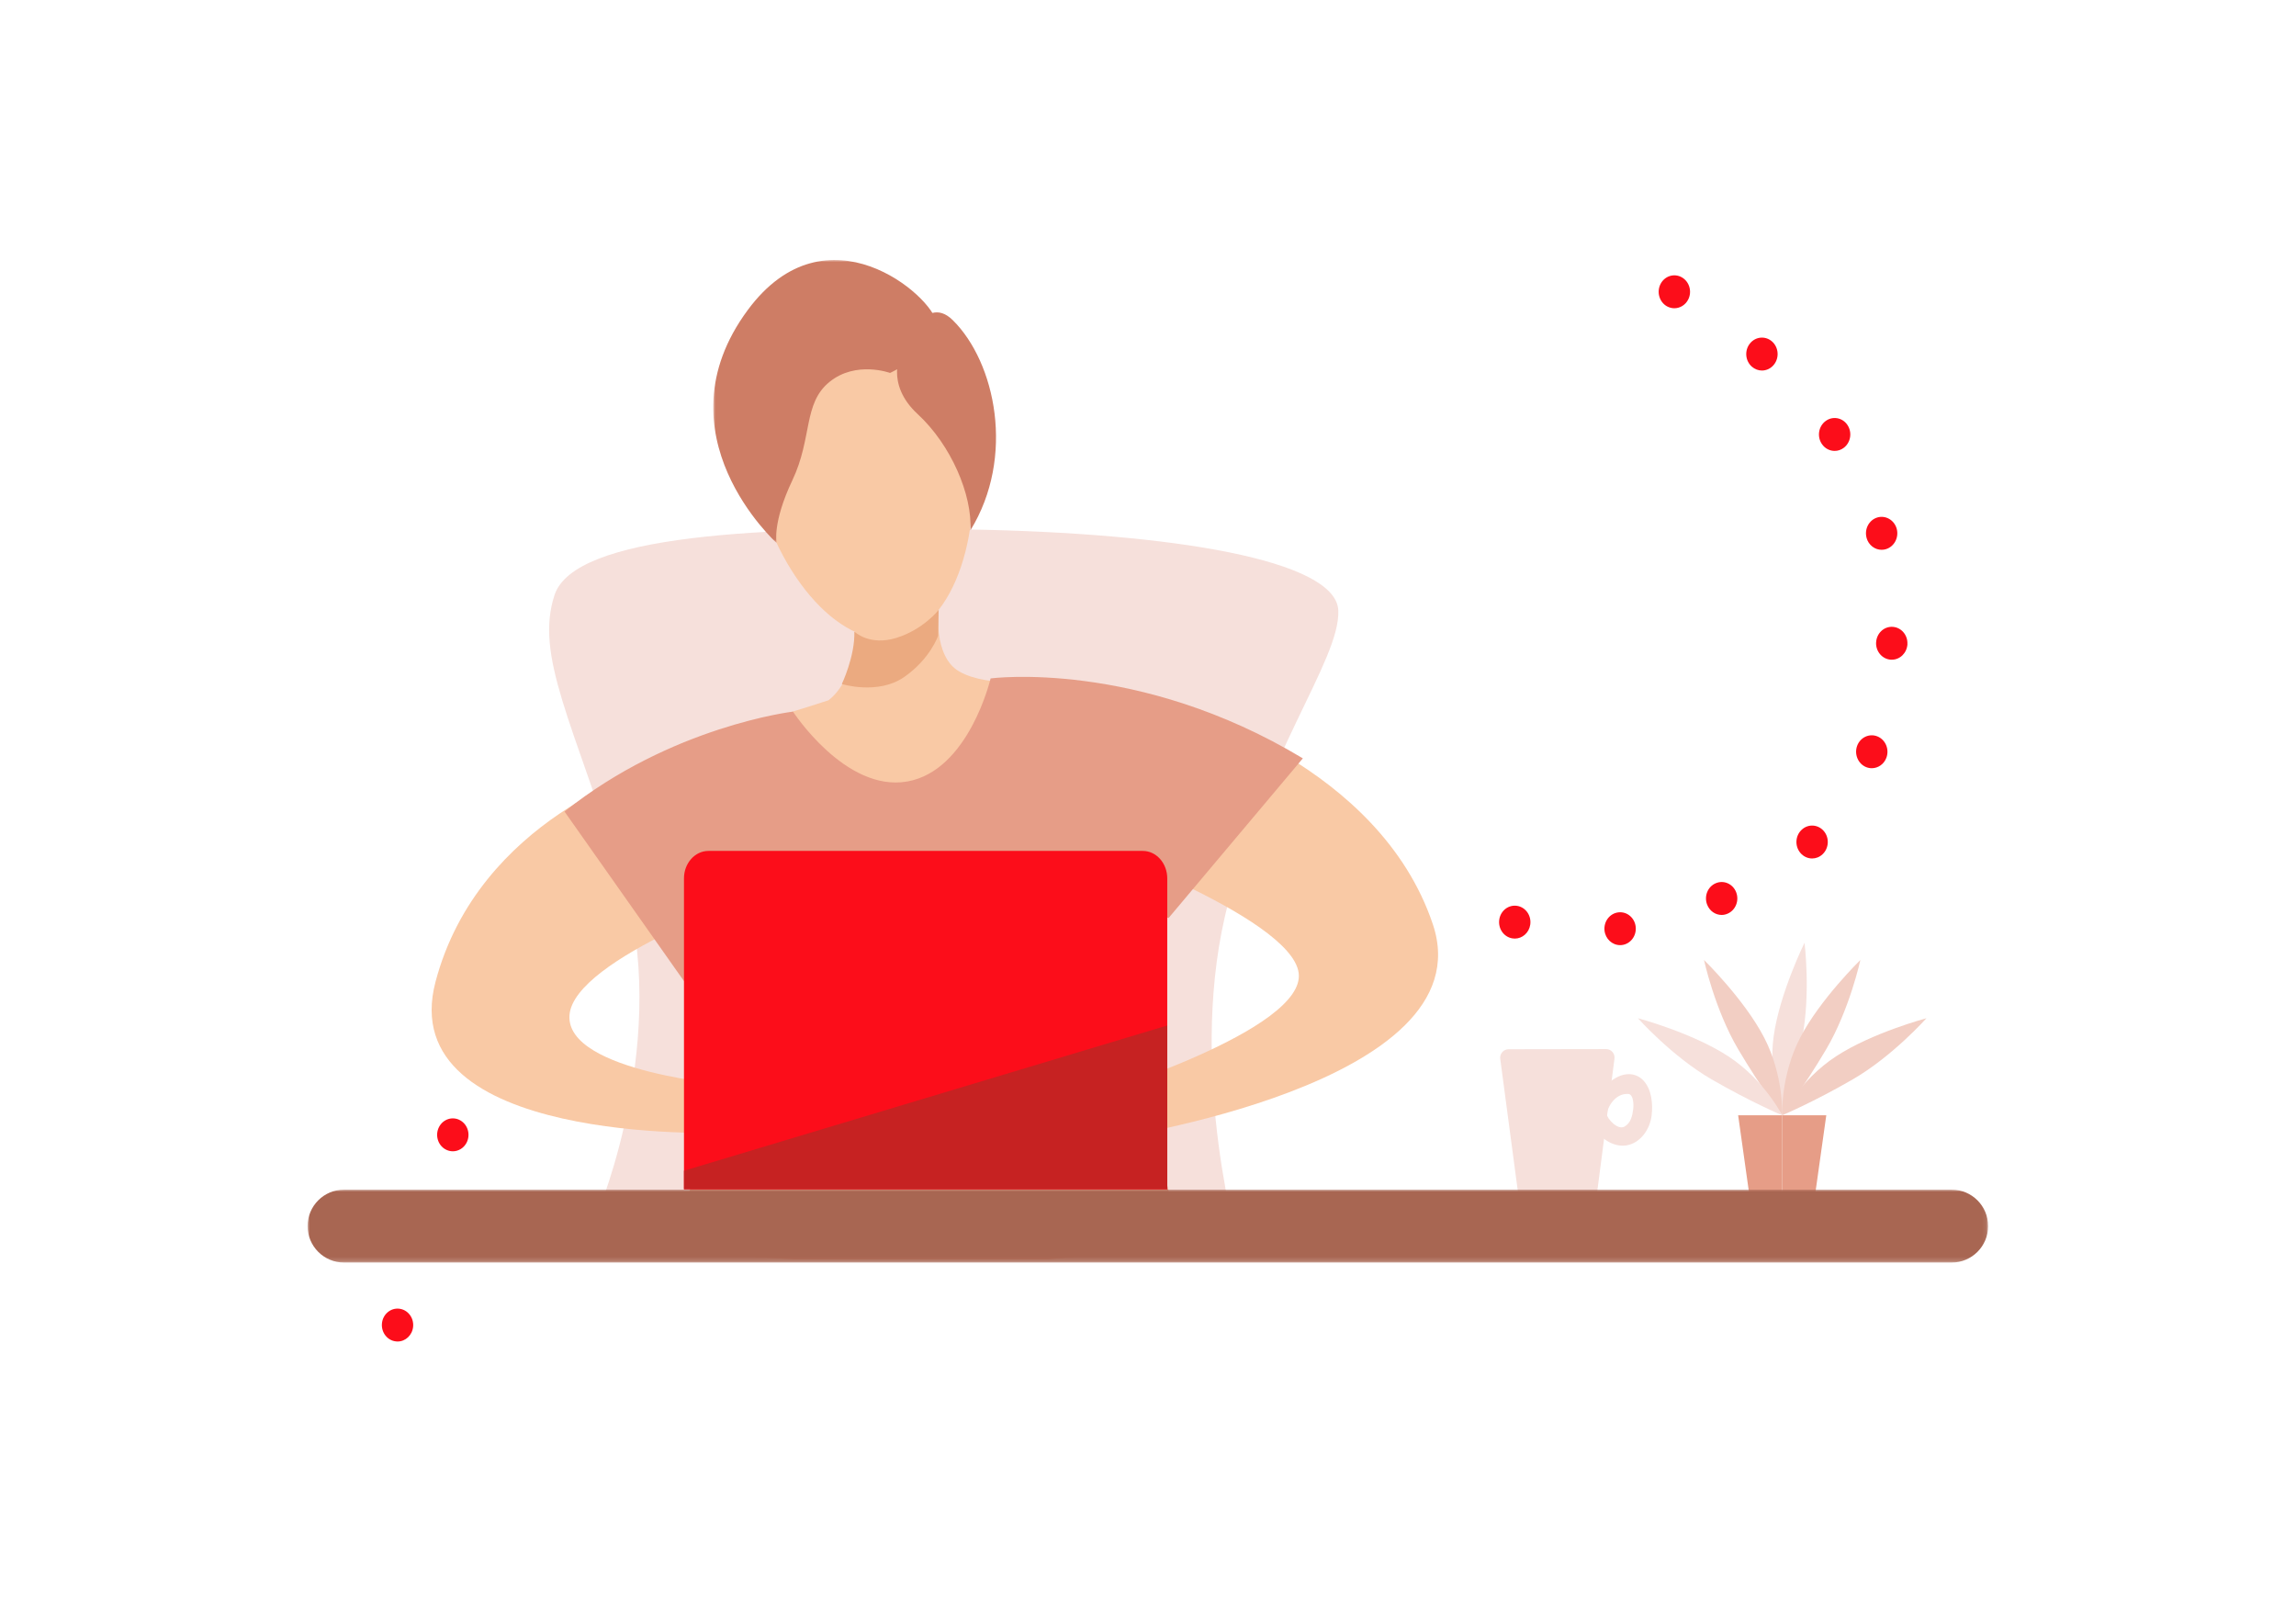 <?xml version="1.0" encoding="UTF-8"?>
<svg width="530px" height="370px" viewBox="0 0 530 370" version="1.1" xmlns="http://www.w3.org/2000/svg" xmlns:xlink="http://www.w3.org/1999/xlink">
    <title>premier-salarie-asso-1A</title>
    <defs>
        <polygon id="path-1" points="0 0 51.628 0 51.628 65.304 0 65.304"></polygon>
        <polygon id="path-3" points="0 -1.42108547e-14 387.931 -1.42108547e-14 387.931 16.828 0 16.828"></polygon>
    </defs>
    <g id="premier-salarie-asso-1A" stroke="none" stroke-width="1" fill="none" fill-rule="evenodd">
        <g id="Group-47" transform="translate(71, 60)">
            <path d="M275.309,184.35 C275.235,183.792 275.405,183.234 275.771,182.81 C276.143,182.389 276.674,182.145 277.232,182.145 C282.303,182.135 294.682,182.119 299.749,182.108 C300.312,182.108 300.843,182.347 301.214,182.773 C301.581,183.191 301.751,183.75 301.682,184.308 C300.721,191.7 297.667,215.22 297.667,215.22 L279.419,215.252 C279.419,215.252 276.292,191.748 275.309,184.35" id="Fill-1" fill="#F6E0DB"></path>
            <path d="M305.107,187.892 C306.302,187.919 307.454,188.418 308.293,189.289 C310.311,191.392 310.566,194.785 310.253,197.435 C309.876,200.611 307.683,203.797 304.464,204.328 C301.405,204.828 298.384,202.671 296.626,199.963 C296.626,199.963 295.293,198.673 295.346,197.175 C295.452,194.148 298.293,191.609 300.285,189.953 C301.687,188.795 303.19,187.876 305.107,187.892 M304.921,192.47 C302.292,192.247 300.423,194.674 299.844,197.016 C299.961,198.152 302.388,200.877 303.97,200.006 C305.484,199.177 305.813,197.435 305.999,195.985 C306.132,194.939 306.095,192.634 304.921,192.47 C304.241,192.374 305.256,192.496 304.921,192.47" id="Fill-3" fill="#F6E0DB"></path>
            <path d="M67.1,219.526 C67.1,219.526 84.109,178.895 72.627,142.646 C61.142,106.4 52.415,91.261 57.007,77.32 C61.599,63.377 104.765,61.395 152.31,62.186 C199.854,62.98 237.419,69.273 237.925,80.864 C238.434,92.457 220.273,114.489 211.748,151.506 C203.222,188.526 215.237,229.087 215.237,229.087 L67.1,219.526 Z" id="Fill-5" fill="#F6E0DB"></path>
            <path d="M176.915,133.599 C176.915,133.599 227.001,151.386 228.779,164.521 C230.561,177.66 181.269,192.759 181.269,192.759 L184.472,202.937 C184.472,202.937 272.176,190.317 259.756,153.312 C247.334,116.305 201.889,103.687 201.889,103.687 L176.915,133.599 Z" id="Fill-7" fill="#F9C9A5"></path>
            <path d="M105.982,145.645 C105.982,145.645 61.384,161.072 60.456,174.298 C59.53,187.521 98.375,190.519 98.375,190.519 L95.572,201.41 C95.572,201.41 19.541,204.266 29.545,166.532 C39.548,128.802 79.127,117.41 79.127,117.41 L105.982,145.645 Z" id="Fill-9" fill="#F9C9A5"></path>
            <path d="M111.771,188.653 C111.435,183.275 97.098,182.82 94.881,160.281 C92.664,137.741 85.707,111.794 85.707,111.794 C85.707,111.794 108.762,105.438 120.25,101.608 C128.209,95.452 126.206,80.031 126.206,80.031 L145.676,80.36 C145.676,80.36 144.277,91.472 150.465,94.985 C157.42,98.932 169.706,96.745 172.512,98.46 C175.318,100.174 190.199,121.661 190.18,142.99 C190.164,164.32 175.555,176.84 175.491,180.084 L111.771,188.653 Z" id="Fill-11" fill="#F9C9A5"></path>
            <path d="M152.448,40.1 C156.584,61.651 149.536,84.597 135.917,87.21 C122.293,89.823 107.257,71.113 103.123,49.562 C98.99,28.011 107.322,11.78 120.945,9.168 C134.565,6.555 148.316,18.549 152.448,40.1" id="Fill-13" fill="#F9C9A5"></path>
            <path d="M126.21,85.746 C126.21,85.746 129.647,89.155 135.917,87.21 C142.183,85.266 145.676,80.751 145.676,80.751 L145.559,86.707 C145.559,86.707 143.731,92.08 137.688,96.262 C131.649,100.444 123.324,97.862 123.324,97.862 C123.324,97.862 126.407,91.398 126.21,85.746" id="Fill-15" fill="#EBAA80"></path>
            <path d="M137.085,21.277 C137.085,21.277 133.119,28.442 140.832,35.566 C148.548,42.691 153.446,54.189 153.012,62.379 C163.418,45.479 158.811,23.634 148.933,13.883 C142.175,7.212 137.085,21.277 137.085,21.277" id="Fill-17" fill="#CE7D65"></path>
            <g id="Group-21" transform="translate(93.644, 0)">
                <mask id="mask-2" fill="white">
                    <use xlink:href="#path-1"></use>
                </mask>
                <g id="Clip-20"></g>
                <path d="M40.81,26.067 C40.81,26.067 32.958,23.176 26.839,28.132 C20.717,33.088 22.919,41.03 18.258,50.848 C13.594,60.666 14.623,65.304 14.623,65.304 C14.623,65.304 -13.241,40.232 7.958,11.557 C26.136,-13.029 50.626,8.308 51.574,14.503 C52.518,20.698 40.81,26.067 40.81,26.067" id="Fill-19" fill="#CE7D65" mask="url(#mask-2)"></path>
            </g>
            <path d="M191.747,185.64 C190.117,181.224 193.007,166.121 193.665,150.292 L198.751,151.858 L229.744,115.013 C191.634,92.057 157.667,96.566 157.667,96.566 C157.667,96.566 152.689,117.852 138.42,120.355 C124.152,122.857 112.056,104.227 112.056,104.227 C112.056,104.227 84.059,107.523 59.311,127.292 L86.863,166.389 L91.581,163.715 C92.951,174.682 96.157,184.879 94.994,189.913 C87.654,221.691 82.27,228.784 82.27,228.784 L112.249,230.632 L170.989,230.632 L201.502,227.642 C201.502,227.642 193.806,191.216 191.747,185.64" id="Fill-22" fill="#E69D87"></path>
            <path d="M192.792,136.374 L142.662,136.374 L92.539,136.374 C89.416,136.374 86.887,139.213 86.887,142.713 L86.887,214.459 L198.444,214.459 L198.444,142.713 C198.444,139.213 195.912,136.374 192.792,136.374" id="Fill-24" fill="#FC0D1A"></path>
            <polygon id="Fill-26" fill="#C62222" points="86.887 210.183 198.444 176.66 198.444 214.459 86.887 214.459"></polygon>
            <path d="M313.775,10.682 L313.775,10.682 C312.02,9.675 311.368,7.378 312.318,5.529 C313.268,3.687 315.467,3.002 317.223,3.999 C318.987,5.005 319.639,7.303 318.689,9.145 C318.028,10.416 316.788,11.137 315.494,11.137 C314.915,11.137 314.327,10.986 313.775,10.682 L313.775,10.682 Z M333.402,24.628 C331.863,23.29 331.655,20.887 332.941,19.282 C334.216,17.669 336.496,17.451 338.035,18.79 C339.573,20.137 339.781,22.529 338.496,24.143 C337.781,25.046 336.75,25.511 335.718,25.511 C334.904,25.511 334.08,25.215 333.402,24.628 L333.402,24.628 Z M349.572,42.493 C348.396,40.794 348.758,38.42 350.378,37.197 C351.988,35.962 354.259,36.333 355.426,38.032 C356.603,39.73 356.241,42.103 354.621,43.337 C353.979,43.833 353.237,44.06 352.504,44.06 C351.382,44.06 350.278,43.519 349.572,42.493 L349.572,42.493 Z M359.87,64.138 L359.879,64.138 C359.318,62.124 360.421,60.017 362.34,59.428 C364.258,58.85 366.267,60.008 366.828,62.02 C367.38,64.034 366.276,66.141 364.358,66.73 C364.023,66.834 363.679,66.882 363.344,66.882 C361.779,66.882 360.331,65.799 359.87,64.138 L359.87,64.138 Z M365.516,92.246 C363.516,92.141 361.978,90.367 362.069,88.269 L362.077,88.278 C362.168,86.18 363.86,84.558 365.86,84.662 C367.85,84.757 369.398,86.531 369.298,88.629 L369.308,88.629 C369.208,90.662 367.615,92.246 365.697,92.246 L365.516,92.246 Z M359.77,117.032 C357.906,116.272 356.983,114.072 357.698,112.115 C358.422,110.159 360.521,109.191 362.385,109.951 C364.249,110.71 365.172,112.912 364.448,114.868 C363.896,116.368 362.521,117.288 361.073,117.288 C360.639,117.288 360.195,117.204 359.77,117.032 L359.77,117.032 Z M344.595,136.834 C343.265,135.268 343.401,132.867 344.903,131.482 C346.396,130.085 348.685,130.237 350.015,131.804 C351.336,133.37 351.192,135.772 349.699,137.157 C349.011,137.804 348.151,138.117 347.301,138.117 C346.306,138.117 345.31,137.68 344.595,136.834 L344.595,136.834 Z M323.068,148.768 C322.317,146.832 323.204,144.609 325.059,143.832 C326.914,143.043 329.022,143.974 329.773,145.919 C330.524,147.865 329.629,150.077 327.774,150.865 C327.33,151.055 326.878,151.15 326.425,151.15 C324.987,151.15 323.638,150.249 323.068,148.768 L323.068,148.768 Z M278.068,156.553 L278.068,156.553 C276.096,156.21 274.766,154.255 275.091,152.185 C275.417,150.115 277.281,148.72 279.254,149.061 C281.226,149.404 282.557,151.358 282.231,153.429 C281.941,155.29 280.403,156.608 278.666,156.608 C278.467,156.608 278.267,156.59 278.068,156.553 L278.068,156.553 Z M299.378,154.73 C299.17,152.641 300.609,150.772 302.6,150.553 C304.591,150.325 306.373,151.833 306.581,153.923 C306.789,156.011 305.351,157.881 303.36,158.1 C303.233,158.119 303.106,158.119 302.98,158.119 C301.152,158.119 299.577,156.675 299.378,154.73 L299.378,154.73 Z M31.789,205.228 C30.033,204.222 29.391,201.916 30.35,200.075 C31.309,198.232 33.517,197.559 35.263,198.565 C37.019,199.571 37.661,201.877 36.702,203.72 C36.041,204.982 34.802,205.695 33.526,205.695 C32.938,205.695 32.341,205.542 31.789,205.228 L31.789,205.228 Z M24.557,224.304 C22.648,223.686 21.58,221.56 22.168,219.558 C22.756,217.554 24.792,216.435 26.693,217.05 C28.611,217.678 29.679,219.804 29.081,221.806 C28.602,223.43 27.172,224.475 25.625,224.475 C25.272,224.475 24.91,224.428 24.557,224.304 L24.557,224.304 Z M20.44,249.573 C18.449,249.393 16.983,247.542 17.164,245.453 C17.336,243.365 19.101,241.827 21.091,242.018 C23.082,242.208 24.548,244.049 24.367,246.137 C24.195,248.113 22.621,249.593 20.766,249.593 C20.657,249.593 20.549,249.593 20.44,249.573 L20.44,249.573 Z" id="Fill-28" fill="#FC0D1A"></path>
            <path d="M340.497,197.378 C340.497,197.378 337.062,188.96 338.433,179.1 C339.802,169.239 345.548,157.572 345.548,157.572 C345.548,157.572 347.021,169.248 344.985,179.637 C342.949,190.026 340.497,197.378 340.497,197.378" id="Fill-30" fill="#F6E0DB"></path>
            <polygon id="Fill-32" fill="#E69D87" points="340.4 197.378 340.4 215.345 348.044 215.345 350.573 197.378"></polygon>
            <polygon id="Fill-34" fill="#E69D87" points="340.4 197.378 340.4 215.345 332.756 215.345 330.227 197.378"></polygon>
            <path d="M340.399,197.378 C340.399,197.378 339.97,188.297 344.553,179.458 C349.136,170.621 358.445,161.54 358.445,161.54 C358.445,161.54 355.937,173.037 350.551,182.152 C345.165,191.266 340.399,197.378 340.399,197.378" id="Fill-36" fill="#F2CEC3"></path>
            <path d="M340.399,197.378 C340.399,197.378 344.475,189.252 352.802,183.794 C361.127,178.336 373.693,174.984 373.693,174.984 C373.693,174.984 365.873,183.776 356.71,189.082 C347.548,194.386 340.399,197.378 340.399,197.378" id="Fill-38" fill="#F2CEC3"></path>
            <path d="M340.387,197.378 C340.387,197.378 340.816,188.297 336.235,179.458 C331.652,170.621 322.342,161.54 322.342,161.54 C322.342,161.54 324.85,173.037 330.237,182.152 C335.623,191.266 340.387,197.378 340.387,197.378" id="Fill-40" fill="#F2CEC3"></path>
            <path d="M340.387,197.378 C340.387,197.378 336.311,189.252 327.985,183.794 C319.659,178.336 307.093,174.984 307.093,174.984 C307.093,174.984 314.915,183.776 324.077,189.082 C333.239,194.386 340.387,197.378 340.387,197.378" id="Fill-42" fill="#F6E0DB"></path>
            <g id="Group-46" transform="translate(0, 214.545)">
                <mask id="mask-4" fill="white">
                    <use xlink:href="#path-3"></use>
                </mask>
                <g id="Clip-45"></g>
                <path d="M8.413,-1.42108547e-14 L379.518,-1.42108547e-14 C384.165,-1.42108547e-14 387.931,3.766 387.931,8.413 C387.931,13.06 384.165,16.828 379.518,16.828 L8.413,16.828 C3.769,16.828 -0,13.06 -0,8.413 C-0,3.766 3.769,-1.42108547e-14 8.413,-1.42108547e-14" id="Fill-44" fill="#A86652" mask="url(#mask-4)"></path>
            </g>
        </g>
    </g>
</svg>